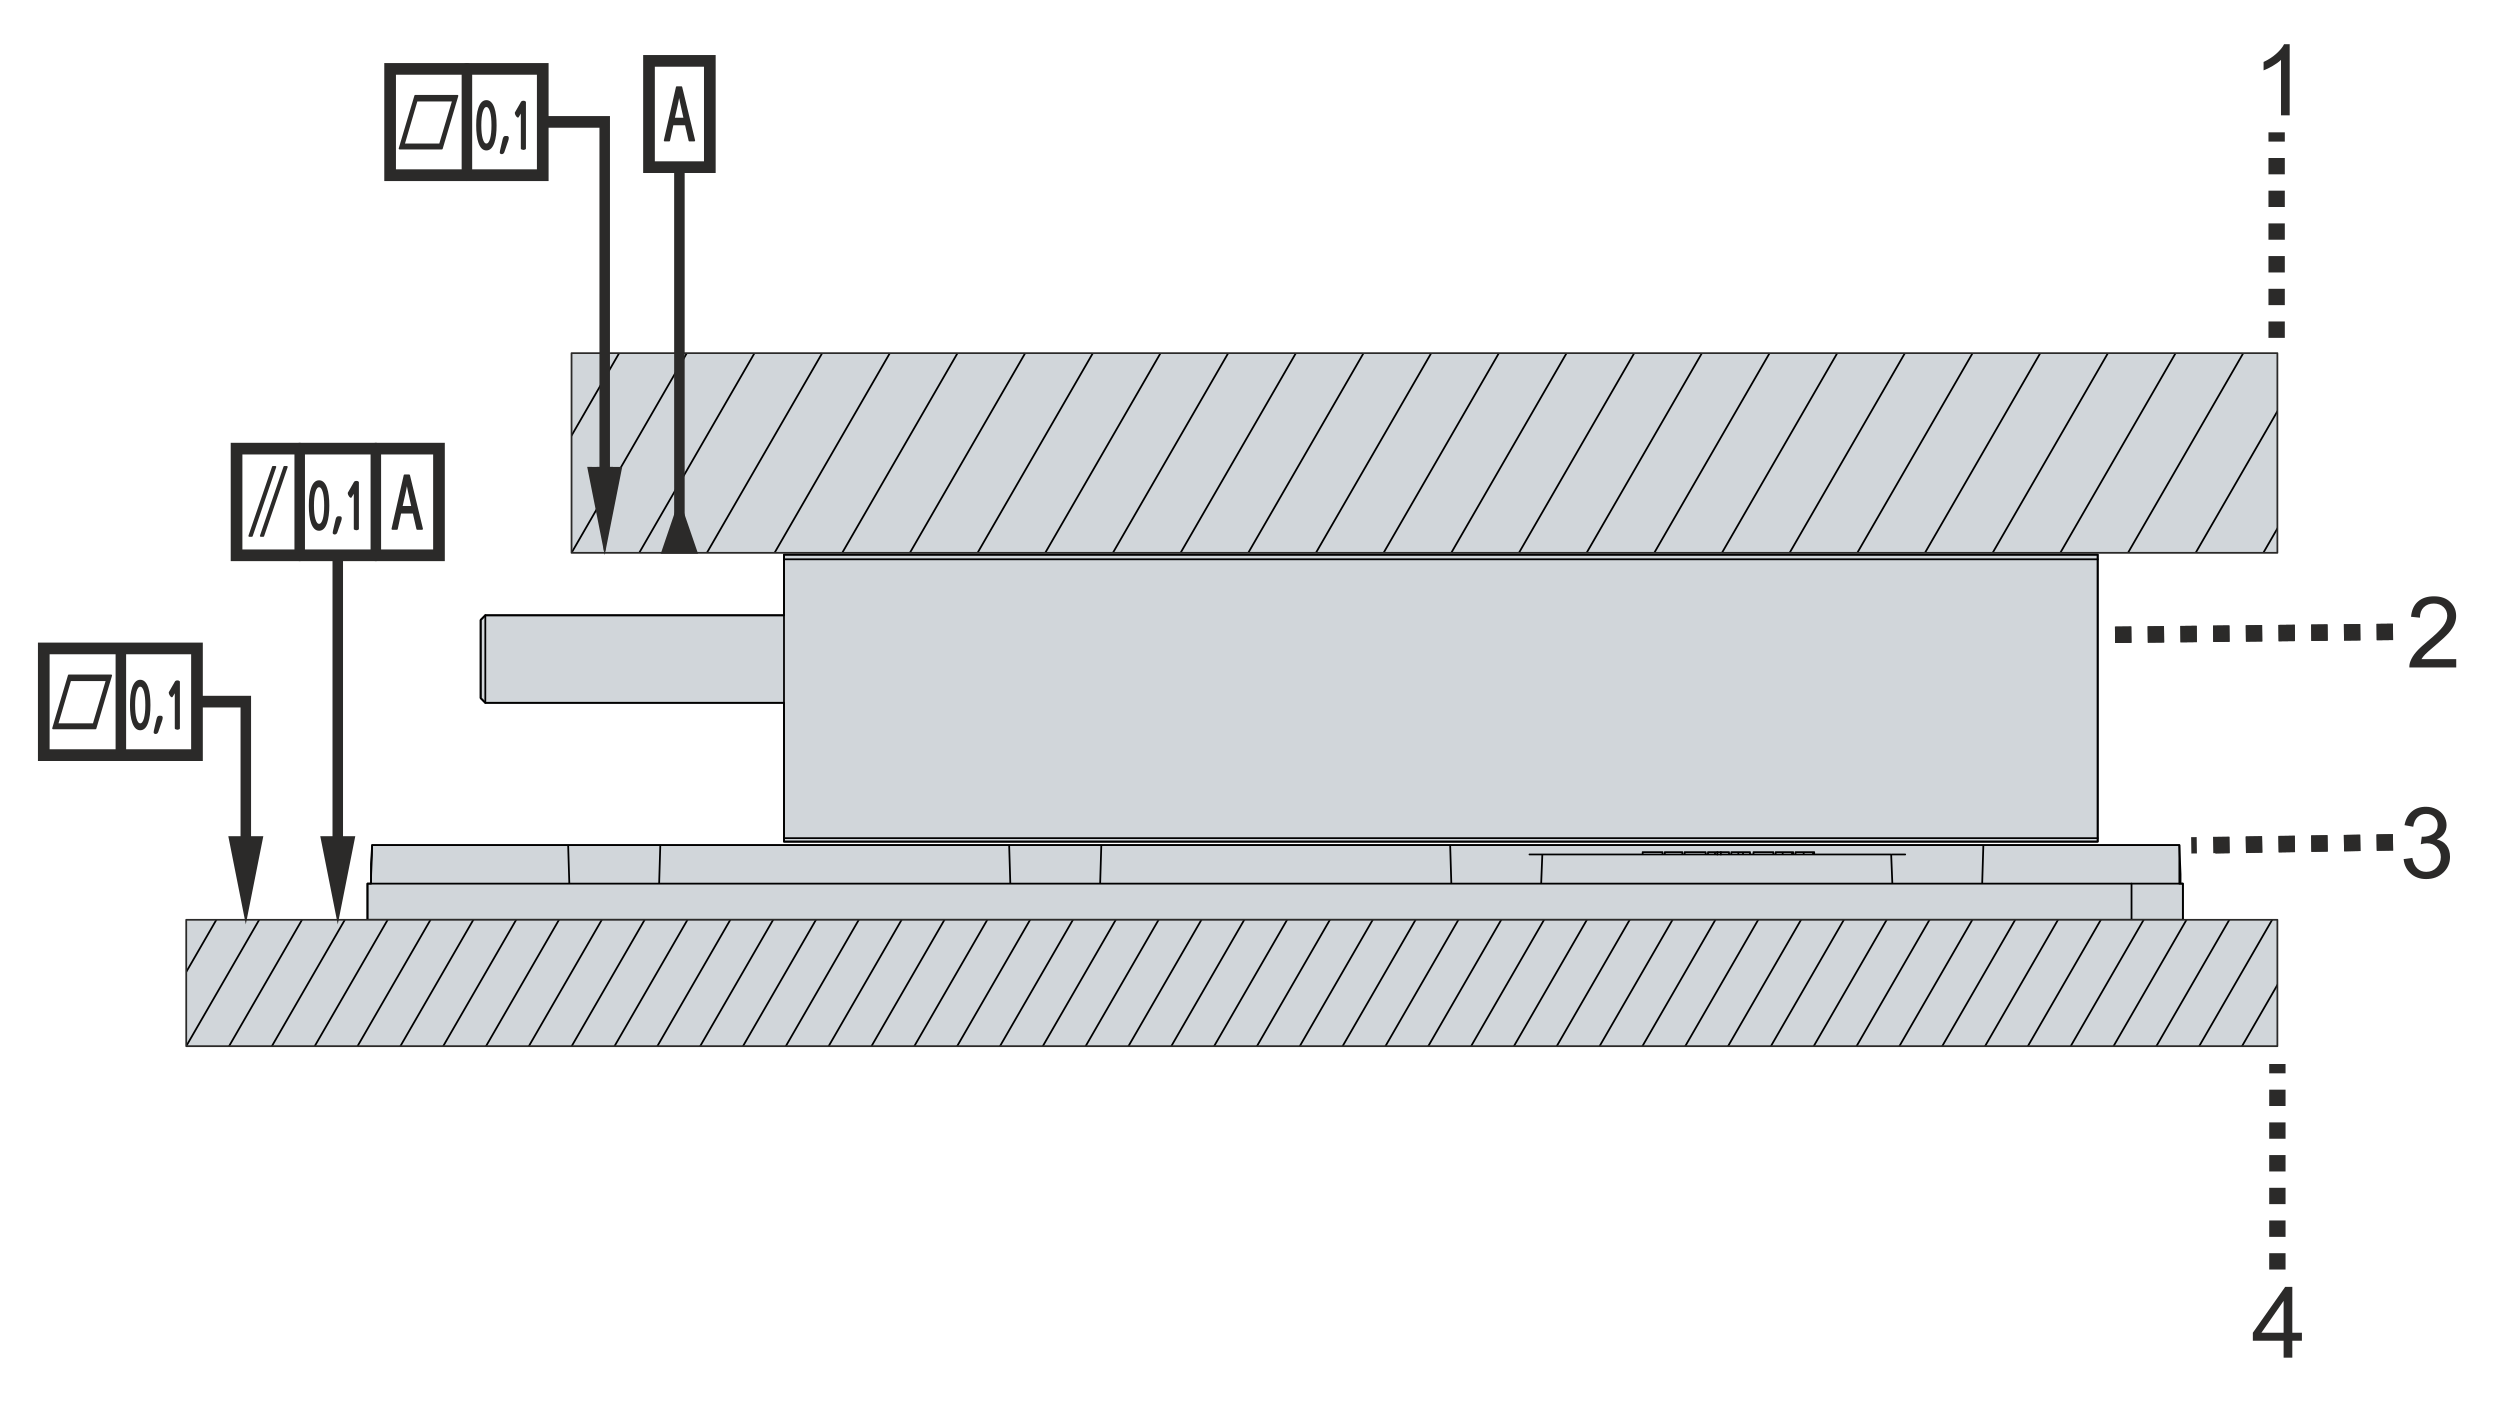 <?xml version="1.0" encoding="UTF-8"?>
<!DOCTYPE svg PUBLIC "-//W3C//DTD SVG 1.1//EN" "http://www.w3.org/Graphics/SVG/1.1/DTD/svg11.dtd">
<!-- Creator: Corel DESIGNER 2018 (64 Bit) -->
<svg xmlns="http://www.w3.org/2000/svg" xml:space="preserve" width="107mm" height="60mm" version="1.1" style="shape-rendering:geometricPrecision; text-rendering:geometricPrecision; image-rendering:optimizeQuality; fill-rule:evenodd; clip-rule:evenodd"
viewBox="0 0 10700 6000"
 xmlns:xlink="http://www.w3.org/1999/xlink">
 <defs>
  <style type="text/css">
   <![CDATA[
    .str6 {stroke:#2B2A29;stroke-width:50;stroke-miterlimit:22.926}
    .str3 {stroke:#2B2A29;stroke-width:7.62;stroke-miterlimit:22.926}
    .str5 {stroke:#2B2A29;stroke-width:50;stroke-linecap:round;stroke-miterlimit:22.926}
    .str1 {stroke:#2B2A29;stroke-width:7.62;stroke-linecap:round;stroke-linejoin:round;stroke-miterlimit:22.926}
    .str4 {stroke:#2B2A29;stroke-width:7.62;stroke-linecap:round;stroke-linejoin:round;stroke-miterlimit:10}
    .str0 {stroke:black;stroke-width:7.62;stroke-linecap:round;stroke-linejoin:round;stroke-miterlimit:22.926}
    .str2 {stroke:#2B2A29;stroke-width:69.99;stroke-linejoin:round;stroke-miterlimit:22.926;stroke-dasharray:69.99 69.99}
    .fil1 {fill:none}
    .fil5 {fill:none;fill-rule:nonzero}
    .fil0 {fill:#D1D6DA}
    .fil2 {fill:#D1D6DA}
    .fil3 {fill:#2B2A29;fill-rule:nonzero}
    .fil4 {fill:#2B2A29;fill-rule:nonzero}
   ]]>
  </style>
    <clipPath id="id0">
     <path d="M797.06 3936.74l8950.12 0 0 540.81 -8950.12 0 0 -540.81z"/>
    </clipPath>
    <clipPath id="id1">
     <path d="M2446.19 1511.45l7300.99 0 0 854.65 -7300.99 0 0 -854.65z"/>
    </clipPath>
 </defs>
 <g id="Ebene_x0020_1">
  <polygon id="AL8541-0000-0000" class="fil0 str0" points="1572.81,3936.74 9122.95,3936.74 9122.95,3936.74 9342.66,3936.74 9342.66,3936.74 9342.66,3936.74 9342.66,3781.95 9342.66,3781.95 9327.69,3781.95 9327.69,3781.95 9327.69,3781.95 9332.68,3776.96 9332.68,3776.96 9332.68,3747 9332.68,3747 9332.68,3747 9332.68,3747 9332.68,3747 9332.68,3742 9332.68,3742 9327.69,3617.17 9327.69,3617.17 9117.96,3617.17 9117.96,3617.17 9117.96,3617.17 8938.19,3617.17 8938.19,3617.17 8938.19,3617.17 8383.92,3617.17 8383.92,3617.17 8383.92,3617.17 8358.95,3617.17 8358.95,3617.17 8319.01,3617.17 8319.01,3617.17 8289.04,3617.17 8289.04,3617.17 6815.97,3617.17 6815.97,3617.17 6815.97,3617.17 8094.3,3617.17 7769.72,3617.17 7769.72,3617.17 6386.53,3617.17 6386.53,3617.17 6386.53,3617.17 4933.43,3617.17 4933.43,3617.17 4933.43,3617.17 6091.91,3617.17 6091.91,3617.17 5377.85,3617.17 5377.85,3617.17 3400.43,3617.17 3400.43,3617.17 3400.43,3617.17 2686.36,3617.17 2686.36,3617.17 2686.36,3617.17 2646.41,3617.17 2646.41,3617.17 2626.43,3617.17 2626.43,3617.17 2606.46,3617.17 2606.46,3617.17 2576.5,3617.17 2576.5,3617.17 2551.54,3617.17 2551.54,3617.17 1857.43,3617.17 1857.43,3617.17 1857.43,3617.17 2316.84,3617.17 2316.84,3617.17 1592.78,3617.17 1592.78,3617.17 1587.79,3697.06 1587.79,3697.06 1587.79,3727.03 1587.79,3727.03 1587.79,3781.95 1587.79,3781.95 1587.79,3781.95 1572.81,3781.95 1572.81,3781.95 1572.81,3936.74 "/>
  <polygon id="AL8042-0x0z-0000_x0020__x0023_1" class="fil0 str0" points="3355.49,3602.18 8978.14,3602.18 8978.14,3602.18 8978.14,2373.79 8978.14,2373.79 8978.14,2373.79 3355.49,2373.79 3355.49,2373.79 3355.49,2633.44 3355.49,2633.44 3355.49,2633.44 2077.16,2633.44 2077.16,2633.44 2077.16,2633.44 2057.19,2653.43 2057.19,2653.43 2057.19,2673.4 2057.19,2673.4 2057.19,2688.38 2057.19,2688.38 2057.19,2698.37 2057.19,2698.37 2057.19,2718.34 2057.19,2718.34 2057.19,2733.32 2057.19,2733.32 2057.19,2753.29 2057.19,2753.29 2057.19,2788.25 2057.19,2788.25 2057.19,2818.21 2057.19,2818.21 2057.19,2838.18 2057.19,2838.18 2057.19,2863.15 2057.19,2863.15 2057.19,2883.12 2057.19,2883.12 2057.19,2903.09 2057.19,2903.09 2057.19,2923.08 2057.19,2923.08 2057.19,2938.05 2057.19,2938.05 2057.19,2953.03 2057.19,2953.03 2057.19,2963.02 2057.19,2963.02 2057.19,2973 2057.19,2973 2057.19,2978 2057.19,2978 2057.19,2987.99 2057.19,2987.99 2077.16,3007.96 2077.16,3007.96 2077.16,3007.96 3355.49,3007.96 3355.49,3007.96 3355.49,3007.96 3355.49,3602.18 3355.49,3602.18 "/>
  <path class="fil1 str0" d="M9122.95 3936.74l0 -154.79m-1757.7 -124.84l0 -9.99"/>
  <line class="fil1 str0" x1="7350.27" y1="3657.11" x2="7350.27" y2= "3647.12" />
  <path class="fil1 str0" d="M2436.69 3781.95l-5 -164.78 -114.85 0 -609.21 0 -114.85 0c0,54.92 -4.99,109.86 -4.99,164.78m7739.9 0c0,-54.92 0,-109.86 0,-164.78l0 0 -199.74 0 -114.85 0 -409.47 0 -114.85 0 -5 164.78m858.88 154.79l0 -154.79 -219.71 0 -7550.14 0 0 154.79 7550.14 0 219.71 0m-4628.95 -319.57l-394.48 0m-1493.06 0l-394.48 0m6057.09 0l-339.56 0 -54.92 0 -1493.06 0 -54.92 0 -339.56 0m394.48 39.94l-54.92 0 0 0m484.36 0l0 -9.99 49.94 0 34.95 0 0 9.99m389.5 0l0 -9.99 34.94 0 10 0 39.94 0 0 9.99m-379.5 0l0 -9.99 39.94 0 10 0 39.94 0 0 9.99m-2976.11 124.84l-4.99 -164.78 -114.85 0 -1268.35 0 -109.86 0 -4.98 164.78m5278.11 0l-5 -124.84 -114.85 0 -1263.36 0 -114.85 0 -4.99 124.84m-384.49 0l-5 -164.78 -114.85 0 -1263.35 0 -114.85 0 -4.99 164.78m3440.5 -124.84l5 0 -54.92 0m-639.18 0l0 -9.99 29.97 0 0 9.99m-79.9 0l0 -9.99 29.96 0 0 9.99m0 -9.99l19.97 0m-149.8 9.99l0 -9.99 29.96 0 0 9.99m0 -9.99l9.99 0 14.98 0 34.96 0 0 9.99m-274.65 0l0 -9.99 74.91 0 0 9.99m559.27 -9.99l4.98 0 0 9.99m-79.89 0l0 -9.99 34.95 0 0 9.99m0 -9.99l39.96 0 0 9.99m-159.79 0l0 -9.99 29.95 0 0 9.99m0 -9.99l39.96 0 0 9.99m0 -9.99l4.98 0 0 9.99"/>
  <path class="fil1 str0" d="M8978.14 2393.76l-5622.65 0m-1278.33 614.2l0 -374.52m1278.33 953.76l5622.65 0"/>
  <path class="fil1 str0" d="M3355.49 3587.2l0 14.98 5622.65 0 0 -14.98 0 -1193.44 0 -19.97 -5622.65 0 0 19.97 0 1193.44m0 -953.76l-1278.33 0 -10 10m10 -10l-19.97 19.99 0 334.56 19.97 19.97 1278.33 0"/>
  <g>
   <polygon class="fil0" points="797.06,3936.74 9747.18,3936.74 9747.18,4477.55 797.06,4477.55 "/>
   <g style="clip-path:url(#id0)">
    <line id="1" class="fil1 str0" x1="7533.66" y1="8366.93" x2="10005.37" y2= "4085.8" />
    <line id="2" class="fil1 str0" x1="7396.17" y1="8287.55" x2="9867.88" y2= "4006.43" />
    <line id="3" class="fil1 str0" x1="7258.69" y1="8208.18" x2="9730.4" y2= "3927.05" />
    <line id="4" class="fil1 str0" x1="7121.21" y1="8128.8" x2="9592.92" y2= "3847.68" />
    <line id="5" class="fil1 str0" x1="6983.73" y1="8049.43" x2="9455.44" y2= "3768.3" />
    <line id="6" class="fil1 str0" x1="6846.25" y1="7970.05" x2="9317.96" y2= "3688.93" />
    <line id="7" class="fil1 str0" x1="6708.77" y1="7890.68" x2="9180.48" y2= "3609.55" />
    <line id="8" class="fil1 str0" x1="6571.29" y1="7811.3" x2="9043" y2= "3530.18" />
    <line id="9" class="fil1 str0" x1="6433.8" y1="7731.93" x2="8905.51" y2= "3450.8" />
    <line id="10" class="fil1 str0" x1="6296.32" y1="7652.55" x2="8768.03" y2= "3371.43" />
    <line id="11" class="fil1 str0" x1="6158.84" y1="7573.18" x2="8630.55" y2= "3292.05" />
    <line id="12" class="fil1 str0" x1="6021.36" y1="7493.8" x2="8493.07" y2= "3212.68" />
    <line id="13" class="fil1 str0" x1="5883.88" y1="7414.43" x2="8355.59" y2= "3133.3" />
    <line id="14" class="fil1 str0" x1="5746.4" y1="7335.05" x2="8218.11" y2= "3053.93" />
    <line id="15" class="fil1 str0" x1="5608.91" y1="7255.68" x2="8080.62" y2= "2974.55" />
    <line id="16" class="fil1 str0" x1="5471.43" y1="7176.3" x2="7943.14" y2= "2895.18" />
    <line id="17" class="fil1 str0" x1="5333.95" y1="7096.93" x2="7805.66" y2= "2815.8" />
    <line id="18" class="fil1 str0" x1="5196.47" y1="7017.55" x2="7668.18" y2= "2736.43" />
    <line id="19" class="fil1 str0" x1="5058.99" y1="6938.18" x2="7530.7" y2= "2657.05" />
    <line id="20" class="fil1 str0" x1="4921.51" y1="6858.8" x2="7393.22" y2= "2577.68" />
    <line id="21" class="fil1 str0" x1="4784.03" y1="6779.43" x2="7255.74" y2= "2498.3" />
    <line id="22" class="fil1 str0" x1="4646.54" y1="6700.05" x2="7118.25" y2= "2418.93" />
    <line id="23" class="fil1 str0" x1="4509.06" y1="6620.68" x2="6980.77" y2= "2339.55" />
    <line id="24" class="fil1 str0" x1="4371.58" y1="6541.3" x2="6843.29" y2= "2260.18" />
    <line id="25" class="fil1 str0" x1="4234.1" y1="6461.93" x2="6705.81" y2= "2180.8" />
    <line id="26" class="fil1 str0" x1="4096.62" y1="6382.55" x2="6568.33" y2= "2101.43" />
    <line id="27" class="fil1 str0" x1="3959.14" y1="6303.18" x2="6430.85" y2= "2022.05" />
    <line id="28" class="fil1 str0" x1="3821.65" y1="6223.8" x2="6293.36" y2= "1942.68" />
    <line id="29" class="fil1 str0" x1="3684.17" y1="6144.43" x2="6155.88" y2= "1863.3" />
    <line id="30" class="fil1 str0" x1="3546.69" y1="6065.05" x2="6018.4" y2= "1783.93" />
    <line id="31" class="fil1 str0" x1="3409.21" y1="5985.68" x2="5880.92" y2= "1704.55" />
    <line id="32" class="fil1 str0" x1="3271.73" y1="5906.3" x2="5743.44" y2= "1625.18" />
    <line id="33" class="fil1 str0" x1="3134.25" y1="5826.93" x2="5605.96" y2= "1545.8" />
    <line id="34" class="fil1 str0" x1="2996.77" y1="5747.55" x2="5468.48" y2= "1466.43" />
    <line id="35" class="fil1 str0" x1="2859.28" y1="5668.18" x2="5330.99" y2= "1387.05" />
    <line id="36" class="fil1 str0" x1="2721.8" y1="5588.8" x2="5193.51" y2= "1307.68" />
    <line id="37" class="fil1 str0" x1="2584.32" y1="5509.43" x2="5056.03" y2= "1228.3" />
    <line id="38" class="fil1 str0" x1="2446.84" y1="5430.05" x2="4918.55" y2= "1148.93" />
    <line id="39" class="fil1 str0" x1="2309.36" y1="5350.68" x2="4781.07" y2= "1069.55" />
    <line id="40" class="fil1 str0" x1="2171.88" y1="5271.3" x2="4643.59" y2= "990.18" />
    <line id="41" class="fil1 str0" x1="2034.39" y1="5191.93" x2="4506.1" y2= "910.8" />
    <line id="42" class="fil1 str0" x1="1896.91" y1="5112.55" x2="4368.62" y2= "831.43" />
    <line id="43" class="fil1 str0" x1="1759.43" y1="5033.18" x2="4231.14" y2= "752.05" />
    <line id="44" class="fil1 str0" x1="1621.95" y1="4953.8" x2="4093.66" y2= "672.68" />
    <line id="45" class="fil1 str0" x1="1484.47" y1="4874.43" x2="3956.18" y2= "593.3" />
    <line id="46" class="fil1 str0" x1="1346.99" y1="4795.05" x2="3818.7" y2= "513.93" />
    <line id="47" class="fil1 str0" x1="1209.51" y1="4715.68" x2="3681.22" y2= "434.55" />
    <line id="48" class="fil1 str0" x1="1072.02" y1="4636.3" x2="3543.73" y2= "355.18" />
    <line id="49" class="fil1 str0" x1="934.54" y1="4556.93" x2="3406.25" y2= "275.8" />
    <line id="50" class="fil1 str0" x1="797.06" y1="4477.55" x2="3268.77" y2= "196.43" />
    <line id="51" class="fil1 str0" x1="659.58" y1="4398.18" x2="3131.29" y2= "117.05" />
   </g>
   <polygon id="52" class="fil1 str1" points="797.06,3936.74 9747.18,3936.74 9747.18,4477.55 797.06,4477.55 "/>
  </g>
  <g>
   <polygon class="fil2" points="2446.19,1511.45 9747.18,1511.45 9747.18,2366.1 2446.19,2366.1 "/>
   <g style="clip-path:url(#id1)">
    <line id="1" class="fil1 str0" x1="8094.04" y1="5626.89" x2="10289.36" y2= "1824.48" />
    <line id="2" class="fil1 str0" x1="7876.82" y1="5501.47" x2="10072.14" y2= "1699.07" />
    <line id="3" class="fil1 str0" x1="7659.59" y1="5376.06" x2="9854.91" y2= "1573.65" />
    <line id="4" class="fil1 str0" x1="7442.37" y1="5250.64" x2="9637.69" y2= "1448.24" />
    <line id="5" class="fil1 str0" x1="7225.14" y1="5125.23" x2="9420.46" y2= "1322.82" />
    <line id="6" class="fil1 str0" x1="7007.92" y1="4999.81" x2="9203.24" y2= "1197.41" />
    <line id="7" class="fil1 str0" x1="6790.69" y1="4874.4" x2="8986.01" y2= "1071.99" />
    <line id="8" class="fil1 str0" x1="6573.47" y1="4748.98" x2="8768.79" y2= "946.58" />
    <line id="9" class="fil1 str0" x1="6356.24" y1="4623.57" x2="8551.56" y2= "821.16" />
    <line id="10" class="fil1 str0" x1="6139.02" y1="4498.15" x2="8334.34" y2= "695.75" />
    <line id="11" class="fil1 str0" x1="5921.79" y1="4372.74" x2="8117.11" y2= "570.33" />
    <line id="12" class="fil1 str0" x1="5704.57" y1="4247.32" x2="7899.89" y2= "444.92" />
    <line id="13" class="fil1 str0" x1="5487.34" y1="4121.91" x2="7682.66" y2= "319.5" />
    <line id="14" class="fil1 str0" x1="5270.12" y1="3996.49" x2="7465.44" y2= "194.09" />
    <line id="15" class="fil1 str0" x1="5052.89" y1="3871.08" x2="7248.21" y2= "68.67" />
    <line id="16" class="fil1 str0" x1="4835.67" y1="3745.66" x2="7030.99" y2= "-56.74" />
    <line id="17" class="fil1 str0" x1="4618.44" y1="3620.25" x2="6813.76" y2= "-182.16" />
    <line id="18" class="fil1 str0" x1="4401.22" y1="3494.83" x2="6596.54" y2= "-307.57" />
    <line id="19" class="fil1 str0" x1="4183.99" y1="3369.42" x2="6379.31" y2= "-432.99" />
    <line id="20" class="fil1 str0" x1="3966.77" y1="3244" x2="6162.09" y2= "-558.4" />
    <line id="21" class="fil1 str0" x1="3749.54" y1="3118.59" x2="5944.86" y2= "-683.82" />
    <line id="22" class="fil1 str0" x1="3532.32" y1="2993.17" x2="5727.64" y2= "-809.23" />
    <line id="23" class="fil1 str0" x1="3315.09" y1="2867.76" x2="5510.41" y2= "-934.65" />
    <line id="24" class="fil1 str0" x1="3097.87" y1="2742.34" x2="5293.19" y2= "-1060.06" />
    <line id="25" class="fil1 str0" x1="2880.64" y1="2616.93" x2="5075.96" y2= "-1185.48" />
    <line id="26" class="fil1 str0" x1="2663.42" y1="2491.51" x2="4858.74" y2= "-1310.89" />
    <line id="27" class="fil1 str0" x1="2446.19" y1="2366.1" x2="4641.51" y2= "-1436.31" />
    <line id="28" class="fil1 str0" x1="2228.96" y1="2240.68" x2="4424.28" y2= "-1561.72" />
   </g>
   <polygon id="29" class="fil1 str1" points="2446.19,1511.45 9747.18,1511.45 9747.18,2366.1 2446.19,2366.1 "/>
  </g>
  <line class="fil1 str2" x1="9744" y1="1445.99" x2="9744" y2= "566.25" />
  <line class="fil1 str2" x1="9747.18" y1="5433.7" x2="9747.18" y2= "4553.96" />
  <line class="fil1 str2" x1="10242.07" y1="2704.44" x2="8991.91" y2= "2717.67" />
  <path class="fil3" d="M9799.88 493.54l-37.25 0 0 -237.21c-8.96,8.61 -20.75,17.15 -35.28,25.69 -14.54,8.53 -27.66,14.95 -39.23,19.19l0 -35.99c20.81,-9.73 39.02,-21.59 54.61,-35.56 15.59,-13.9 26.67,-27.37 33.16,-40.49l23.99 0 0 304.37z"/>
  <path class="fil3" d="M10512.67 2821.06l0 35.56 -200.65 0c-0.29,-8.96 1.2,-17.57 4.37,-25.89 5.15,-13.62 13.41,-27.1 24.77,-40.29 11.36,-13.19 27.58,-28.43 48.68,-45.72 32.81,-27.02 55.1,-48.4 66.74,-64.21 11.72,-15.8 17.57,-30.76 17.57,-44.87 0,-14.74 -5.29,-27.16 -15.87,-37.32 -10.59,-10.09 -24.41,-15.17 -41.42,-15.17 -17.99,0 -32.38,5.36 -43.18,16.09 -10.79,10.65 -16.23,25.47 -16.37,44.45l-38.1 -3.81c2.61,-28.51 12.49,-50.24 29.57,-65.2 17.14,-14.96 40.07,-22.43 68.93,-22.43 29.07,0 52.14,8.04 69.07,24.2 17.01,16.15 25.47,36.19 25.47,60.04 0,12.13 -2.47,24.06 -7.48,35.77 -4.94,11.78 -13.19,24.13 -24.69,37.11 -11.57,12.91 -30.69,30.76 -57.36,53.34 -22.37,18.77 -36.76,31.47 -43.11,38.17 -6.35,6.7 -11.57,13.41 -15.74,20.18l148.8 0z"/>
  <path class="fil3" d="M9773.86 5810.83l0 -72.39 -131.66 0 0 -34.29 138.43 -196.42 30.48 0 0 196.42 41.06 0 0 34.29 -41.06 0 0 72.39 -37.25 0zm0 -106.68l0 -136.38 -95.04 136.38 95.04 0z"/>
  <line class="fil1 str2" x1="10242.07" y1="2704.44" x2="8991.91" y2= "2717.67" />
  <line class="fil1 str2" x1="10242.07" y1="3605.16" x2="9480.88" y2= "3618.39" />
  <path class="fil3" d="M10287.52 3676.91l37.25 -5.08c4.31,21.16 11.5,36.4 21.73,45.72 10.23,9.31 22.79,13.97 37.68,13.97 17.64,0 32.53,-6.07 44.52,-18.21 11.99,-12.13 17.99,-27.16 17.99,-45.08 0,-17.08 -5.57,-31.19 -16.79,-42.33 -11.15,-11.08 -25.33,-16.65 -42.62,-16.65 -7.05,0 -15.8,1.41 -26.31,4.16l4.16 -32.6c2.47,0.28 4.52,0.42 6,0.42 15.94,0 30.2,-4.16 42.97,-12.41 12.7,-8.26 19.05,-20.96 19.05,-38.1 0,-13.62 -4.66,-24.91 -13.9,-33.87 -9.25,-8.96 -21.17,-13.4 -35.78,-13.4 -14.53,0 -26.59,4.58 -36.26,13.75 -9.67,9.18 -15.88,22.93 -18.63,41.28l-37.25 -6.77c4.59,-24.98 14.89,-44.38 31.04,-58.14 16.09,-13.76 36.2,-20.6 60.19,-20.6 16.51,0 31.75,3.52 45.65,10.65 13.97,7.06 24.62,16.72 31.96,28.93 7.41,12.27 11.08,25.26 11.08,39.01 0,13.06 -3.53,24.91 -10.52,35.63 -7.05,10.73 -17.5,19.27 -31.25,25.62 17.92,4.09 31.82,12.7 41.77,25.75 9.87,12.98 14.81,29.35 14.81,48.89 0,26.46 -9.66,48.97 -28.93,67.38 -19.33,18.42 -43.74,27.59 -73.23,27.59 -26.6,0 -48.68,-7.97 -66.25,-23.85 -17.64,-15.87 -27.66,-36.4 -30.13,-61.66z"/>
  <line class="fil1 str2" x1="10242.07" y1="3605.16" x2="9378.51" y2= "3618.06" />
  <g>
   <path class="fil4" d="M1074.53 3002.93l0 606.47 -45 0 0 -606.47 22.5 -25 22.5 25zm-22.5 -25l22.5 0 0 25 -22.5 -25zm-208.95 0l208.95 0 0 50 -208.95 0 0 -50z"/>
  </g>
  <g>
   <polygon class="fil4" points="494.78,3231.94 494.78,2775.3 539.78,2775.3 539.78,3231.94 "/>
  </g>
  <g>
   <line class="fil5 str3" x1="187.36" y1="2775.3" x2="843.07" y2= "2775.3" />
  </g>
  <g>
   <line class="fil5 str3" x1="843.05" y1="2775.3" x2="843.05" y2= "3231.94" />
  </g>
  <g>
   <line class="fil5 str3" x1="843.05" y1="3231.93" x2="187.35" y2= "3231.93" />
  </g>
  <g>
   <line class="fil5 str3" x1="187.36" y1="3231.93" x2="187.36" y2= "2775.26" />
  </g>
  <path class="fil4 str4" d="M475.77 2890.81l-67.09 226.59 -181.43 0 67.38 -226.59 181.14 0zm-18.78 20.43l-156.35 0 -55.28 188.42 155.36 0 56.27 -188.42z"/>
  <path class="fil4 str4" d="M640.13 3017.63c0,30.84 -3.1,55.33 -9.24,73.57 -6.97,20.35 -17.25,30.54 -30.73,30.54 -13.41,0 -23.67,-10.19 -30.66,-30.54 -6.25,-18.24 -9.36,-42.73 -9.36,-73.57 0,-31.05 3.11,-55.64 9.36,-73.89 6.99,-20.34 17.25,-30.53 30.66,-30.53 13.48,0 23.76,10.19 30.73,30.53 6.14,18.25 9.24,42.84 9.24,73.89zm-14.31 0c0,-24.49 -1.97,-43.84 -5.97,-58.25 -4.48,-16.03 -11.04,-24.1 -19.69,-24.1 -8.65,0 -15.14,8.07 -19.62,24.1 -4.05,14.41 -6.08,33.76 -6.08,58.25 0,24.28 2.03,43.54 6.08,57.94 4.48,16.02 10.97,24.09 19.62,24.09 8.65,0 15.21,-8.07 19.69,-24.09 4,-14.4 5.97,-33.66 5.97,-57.94z"/>
  <path class="fil4 str4" d="M692.58 3071.55c0,3.32 -0.83,7.46 -2.58,12.39l-16.04 46.96c-1.49,4.54 -4.29,6.86 -8.29,6.86 -2.8,0 -4.24,-1.22 -4.24,-3.73 0,-1.61 0.37,-3.93 1.01,-7.05l11.11 -48.28c1.78,-7.66 4.24,-11.49 7.39,-11.49l7.23 0c2.91,0 4.41,1.4 4.41,4.34z"/>
  <path class="fil4 str4" d="M766.17 3117.4c-2.32,1.41 -4.78,2.12 -7.39,2.12 -1.5,-0.31 -3.77,-1.02 -6.87,-2.12l0 -163.87 -16.47 27.11c-1.9,-0.81 -3.86,-2.93 -5.9,-6.46 -2.25,-3.63 -3.46,-6.95 -3.51,-10.07l26.49 -46.16c1.71,-1.4 3.87,-2.12 6.49,-2.12 3.34,0 5.73,0.72 7.16,2.12l0 199.45z"/>
  <g>
   <polygon class="fil4" points="1468.13,2376.68 1468.13,3745.65 1423.13,3745.65 1423.13,2376.68 "/>
  </g>
  <g>
   <path class="fil4" d="M1260.22 1920.16c0,-13.8 10.08,-25 22.5,-25 12.42,0 22.5,11.2 22.5,25l-45 0zm0 456.58l0 -456.58 45 0 0 456.58 -45 0zm45 0c0,13.8 -10.08,25 -22.5,25 -12.42,0 -22.5,-11.2 -22.5,-25l45 0z"/>
  </g>
  <g>
   <path class="fil4" d="M1586.06 1920.16c0,-13.8 10.08,-25 22.5,-25 12.42,0 22.5,11.2 22.5,25l-45 0zm0 456.58l0 -456.58 45 0 0 456.58 -45 0zm45 0c0,13.8 -10.08,25 -22.5,25 -12.42,0 -22.5,-11.2 -22.5,-25l45 0z"/>
  </g>
  <g>
   <line class="fil5 str3" x1="1012.46" y1="1920.16" x2="1878.78" y2= "1920.16" />
  </g>
  <g>
   <line class="fil5 str3" x1="1878.8" y1="1920.16" x2="1878.8" y2= "2376.74" />
  </g>
  <g>
   <line class="fil5 str3" x1="1878.8" y1="2376.72" x2="1012.48" y2= "2376.72" />
  </g>
  <g>
   <line class="fil5 str3" x1="1012.46" y1="2376.72" x2="1012.46" y2= "1920.12" />
  </g>
  <path class="fil4 str4" d="M1227.54 1998.33l-100.79 295.37 -10.45 0 100.73 -295.37 10.51 0zm-48.99 0l-100.71 295.37 -10.8 0 101.08 -295.37 10.43 0z"/>
  <path class="fil4 str4" d="M1405.62 2163.83c0,30.84 -3.1,55.33 -9.26,73.57 -6.97,20.35 -17.23,30.54 -30.71,30.54 -13.43,0 -23.69,-10.19 -30.67,-30.54 -6.26,-18.24 -9.36,-42.73 -9.36,-73.57 0,-31.05 3.1,-55.64 9.36,-73.88 6.98,-20.35 17.24,-30.54 30.67,-30.54 13.48,0 23.74,10.19 30.71,30.54 6.16,18.24 9.26,42.83 9.26,73.88zm-14.33 0c0,-24.49 -1.96,-43.84 -5.95,-58.25 -4.48,-16.02 -11.04,-24.09 -19.69,-24.09 -8.66,0 -15.16,8.07 -19.63,24.09 -4.06,14.41 -6.07,33.76 -6.07,58.25 0,24.28 2.01,43.54 6.07,57.94 4.47,16.02 10.97,24.1 19.63,24.1 8.65,0 15.21,-8.08 19.69,-24.1 3.99,-14.4 5.95,-33.66 5.95,-57.94z"/>
  <path class="fil4 str4" d="M1458.9 2217.75c0,3.32 -0.83,7.46 -2.56,12.4l-16.06 46.95c-1.47,4.54 -4.29,6.87 -8.29,6.87 -2.8,0 -4.24,-1.22 -4.24,-3.73 0,-1.61 0.37,-3.94 1.02,-7.06l11.1 -48.27c1.78,-7.67 4.24,-11.5 7.4,-11.5l7.22 0c2.92,0 4.41,1.41 4.41,4.34z"/>
  <path class="fil4 str4" d="M1532.29 2263.6c-2.32,1.41 -4.78,2.12 -7.39,2.12 -1.5,-0.3 -3.77,-1.02 -6.87,-2.12l0 -163.87 -16.47 27.12c-1.9,-0.82 -3.86,-2.94 -5.9,-6.47 -2.27,-3.62 -3.46,-6.95 -3.53,-10.07l26.49 -46.15c1.73,-1.41 3.88,-2.12 6.51,-2.12 3.33,0 5.72,0.71 7.16,2.12l0 199.44z"/>
  <path class="fil4 str4" d="M1679.54 2263.6l52.08 -228.98 19.33 0 55.46 228.98 -20.45 0 -15.82 -69.44 -56.6 0 -14.92 69.44 -19.08 0zm39.14 -94.13l45.93 0 -14.09 -63.3c-4.35,-19.55 -7.58,-35.37 -9.66,-47.56 -1.78,15.21 -4.24,29.83 -7.28,43.73l-14.9 67.13z"/>
  <rect class="fil1 str5" x="1012.45" y="1920.13" width="866.36" height="456.59"/>
  <rect class="fil1 str5" x="187.36" y="2775.26" width="655.69" height="456.69"/>
  <g>
   <polygon class="fil4" points="981.78,3582.78 1122.36,3582.83 1052.03,3936.74 "/>
   <polygon id="1" class="fil5 str3" points="981.78,3582.78 1122.36,3582.83 1052.03,3936.74 "/>
  </g>
  <g>
   <polygon class="fil4" points="1375.38,3582.78 1515.96,3582.83 1445.63,3936.74 "/>
   <polygon id="1" class="fil5 str3" points="1375.38,3582.78 1515.96,3582.83 1445.63,3936.74 "/>
  </g>
  <g>
   <path class="fil4" d="M2610.67 521.67l-0.04 1479.75 -45 0 0.04 -1479.75 22.5 -25 22.5 25zm-22.5 -25l22.5 0 0 25 -22.5 -25zm-265.2 0.01l265.2 -0.01 0 50 -265.2 0.01 0 -50z"/>
  </g>
  <g>
   <polygon class="fil4" points="2517.86,2002.13 2658.44,2002.18 2588.11,2356.09 "/>
   <polygon id="1" class="fil5 str3" points="2517.86,2002.13 2658.44,2002.18 2588.11,2356.09 "/>
  </g>
  <g>
   <line class="fil5 str3" x1="2553.85" y1="2002.13" x2="2588.13" y2= "2356.15" />
  </g>
  <g>
   <line class="fil5 str3" x1="2623.71" y1="2002.13" x2="2553.91" y2= "2002.13" />
  </g>
  <g>
   <line class="fil5 str3" x1="2588.18" y1="521.67" x2="2322.97" y2= "521.67" />
  </g>
  <g>
   <path class="fil4" d="M1975.89 294.93c0,-13.8 10.08,-25 22.5,-25 12.42,0 22.5,11.2 22.5,25l-45 0zm0 454.92l0 -454.92 45 0 0 454.92 -45 0zm45 0c0,13.8 -10.08,25 -22.5,25 -12.42,0 -22.5,-11.2 -22.5,-25l45 0z"/>
  </g>
  <g>
   <line class="fil5 str3" x1="1669.69" y1="294.93" x2="2322.99" y2= "294.93" />
  </g>
  <g>
   <line class="fil5 str3" x1="2322.99" y1="294.93" x2="2322.99" y2= "749.85" />
  </g>
  <g>
   <line class="fil5 str3" x1="2322.99" y1="749.84" x2="1669.68" y2= "749.84" />
  </g>
  <g>
   <line class="fil5 str3" x1="1669.69" y1="749.84" x2="1669.69" y2= "294.93" />
  </g>
  <path class="fil4 str4" d="M1957.83 410.02l-66.84 225.76 -180.77 0 67.14 -225.76 180.47 0zm-18.69 20.36l-155.8 0 -55.07 187.73 154.78 0 56.09 -187.73z"/>
  <path class="fil4 str4" d="M2121.59 536.37c0,30.73 -3.08,55.13 -9.21,73.31 -6.94,20.27 -17.18,30.43 -30.61,30.43 -13.37,0 -23.59,-10.16 -30.55,-30.43 -6.23,-18.18 -9.32,-42.58 -9.32,-73.31 0,-30.93 3.09,-55.43 9.32,-73.61 6.96,-20.27 17.18,-30.42 30.55,-30.42 13.43,0 23.67,10.15 30.61,30.42 6.13,18.18 9.21,42.68 9.21,73.61zm-14.26 0c0,-24.39 -1.96,-43.67 -5.93,-58.03 -4.46,-15.97 -11,-24.01 -19.63,-24.01 -8.62,0 -15.09,8.04 -19.55,24.01 -4.04,14.36 -6.05,33.64 -6.05,58.03 0,24.2 2.01,43.39 6.05,57.73 4.46,15.97 10.93,24.01 19.55,24.01 8.63,0 15.17,-8.04 19.63,-24.01 3.97,-14.34 5.93,-33.53 5.93,-57.73z"/>
  <path class="fil4 str4" d="M2173.84 590.1c0,3.31 -0.82,7.43 -2.55,12.35l-16 46.78c-1.47,4.53 -4.27,6.84 -8.24,6.84 -2.81,0 -4.23,-1.22 -4.23,-3.72 0,-1.6 0.36,-3.92 1.02,-7.02l11.05 -48.1c1.79,-7.64 4.22,-11.46 7.36,-11.46l7.2 0c2.91,0 4.39,1.4 4.39,4.33z"/>
  <path class="fil4 str4" d="M2247.18 635.78c-2.33,1.4 -4.76,2.11 -7.38,2.11 -1.49,-0.3 -3.75,-1.01 -6.83,-2.11l0 -163.27 -16.4 27.02c-1.91,-0.82 -3.87,-2.93 -5.88,-6.44 -2.26,-3.62 -3.45,-6.93 -3.51,-10.04l26.39 -45.98c1.72,-1.41 3.86,-2.12 6.48,-2.12 3.31,0 5.7,0.71 7.13,2.12l0 198.71z"/>
  <g>
   <polygon class="fil4" points="2930.36,715.51 2930.36,2366.1 2885.36,2366.1 2885.36,715.51 "/>
  </g>
  <g>
   <polygon class="fil4" points="2833.3,2366.1 2907.51,2148.45 2982.41,2366.1 "/>
   <polygon id="1" class="fil5 str3" points="2833.3,2366.1 2907.51,2148.45 2982.41,2366.1 "/>
  </g>
  <g>
   <line class="fil5 str3" x1="2777.69" y1="260.55" x2="3038.05" y2= "260.55" />
  </g>
  <g>
   <line class="fil5 str3" x1="3038.03" y1="260.55" x2="3038.03" y2= "715.47" />
  </g>
  <g>
   <line class="fil5 str3" x1="3038.03" y1="715.49" x2="2777.67" y2= "715.49" />
  </g>
  <g>
   <line class="fil5 str3" x1="2777.69" y1="715.49" x2="2777.69" y2= "260.57" />
  </g>
  <path class="fil4 str4" d="M2844.91 601.38l51.9 -228.14 19.26 0 55.26 228.14 -20.39 0 -15.74 -69.18 -56.4 0 -14.87 69.18 -19.02 0zm38.99 -93.78l45.77 0 -14.02 -63.07c-4.34,-19.48 -7.55,-35.24 -9.63,-47.39 -1.79,15.16 -4.23,29.72 -7.25,43.58l-14.87 66.88z"/>
  <rect class="fil1 str6" x="2777.7" y="260.57" width="260.35" height="454.9"/>
  <rect class="fil1 str5" x="1669.69" y="294.92" width="653.3" height="454.93"/>
 </g>
</svg>
